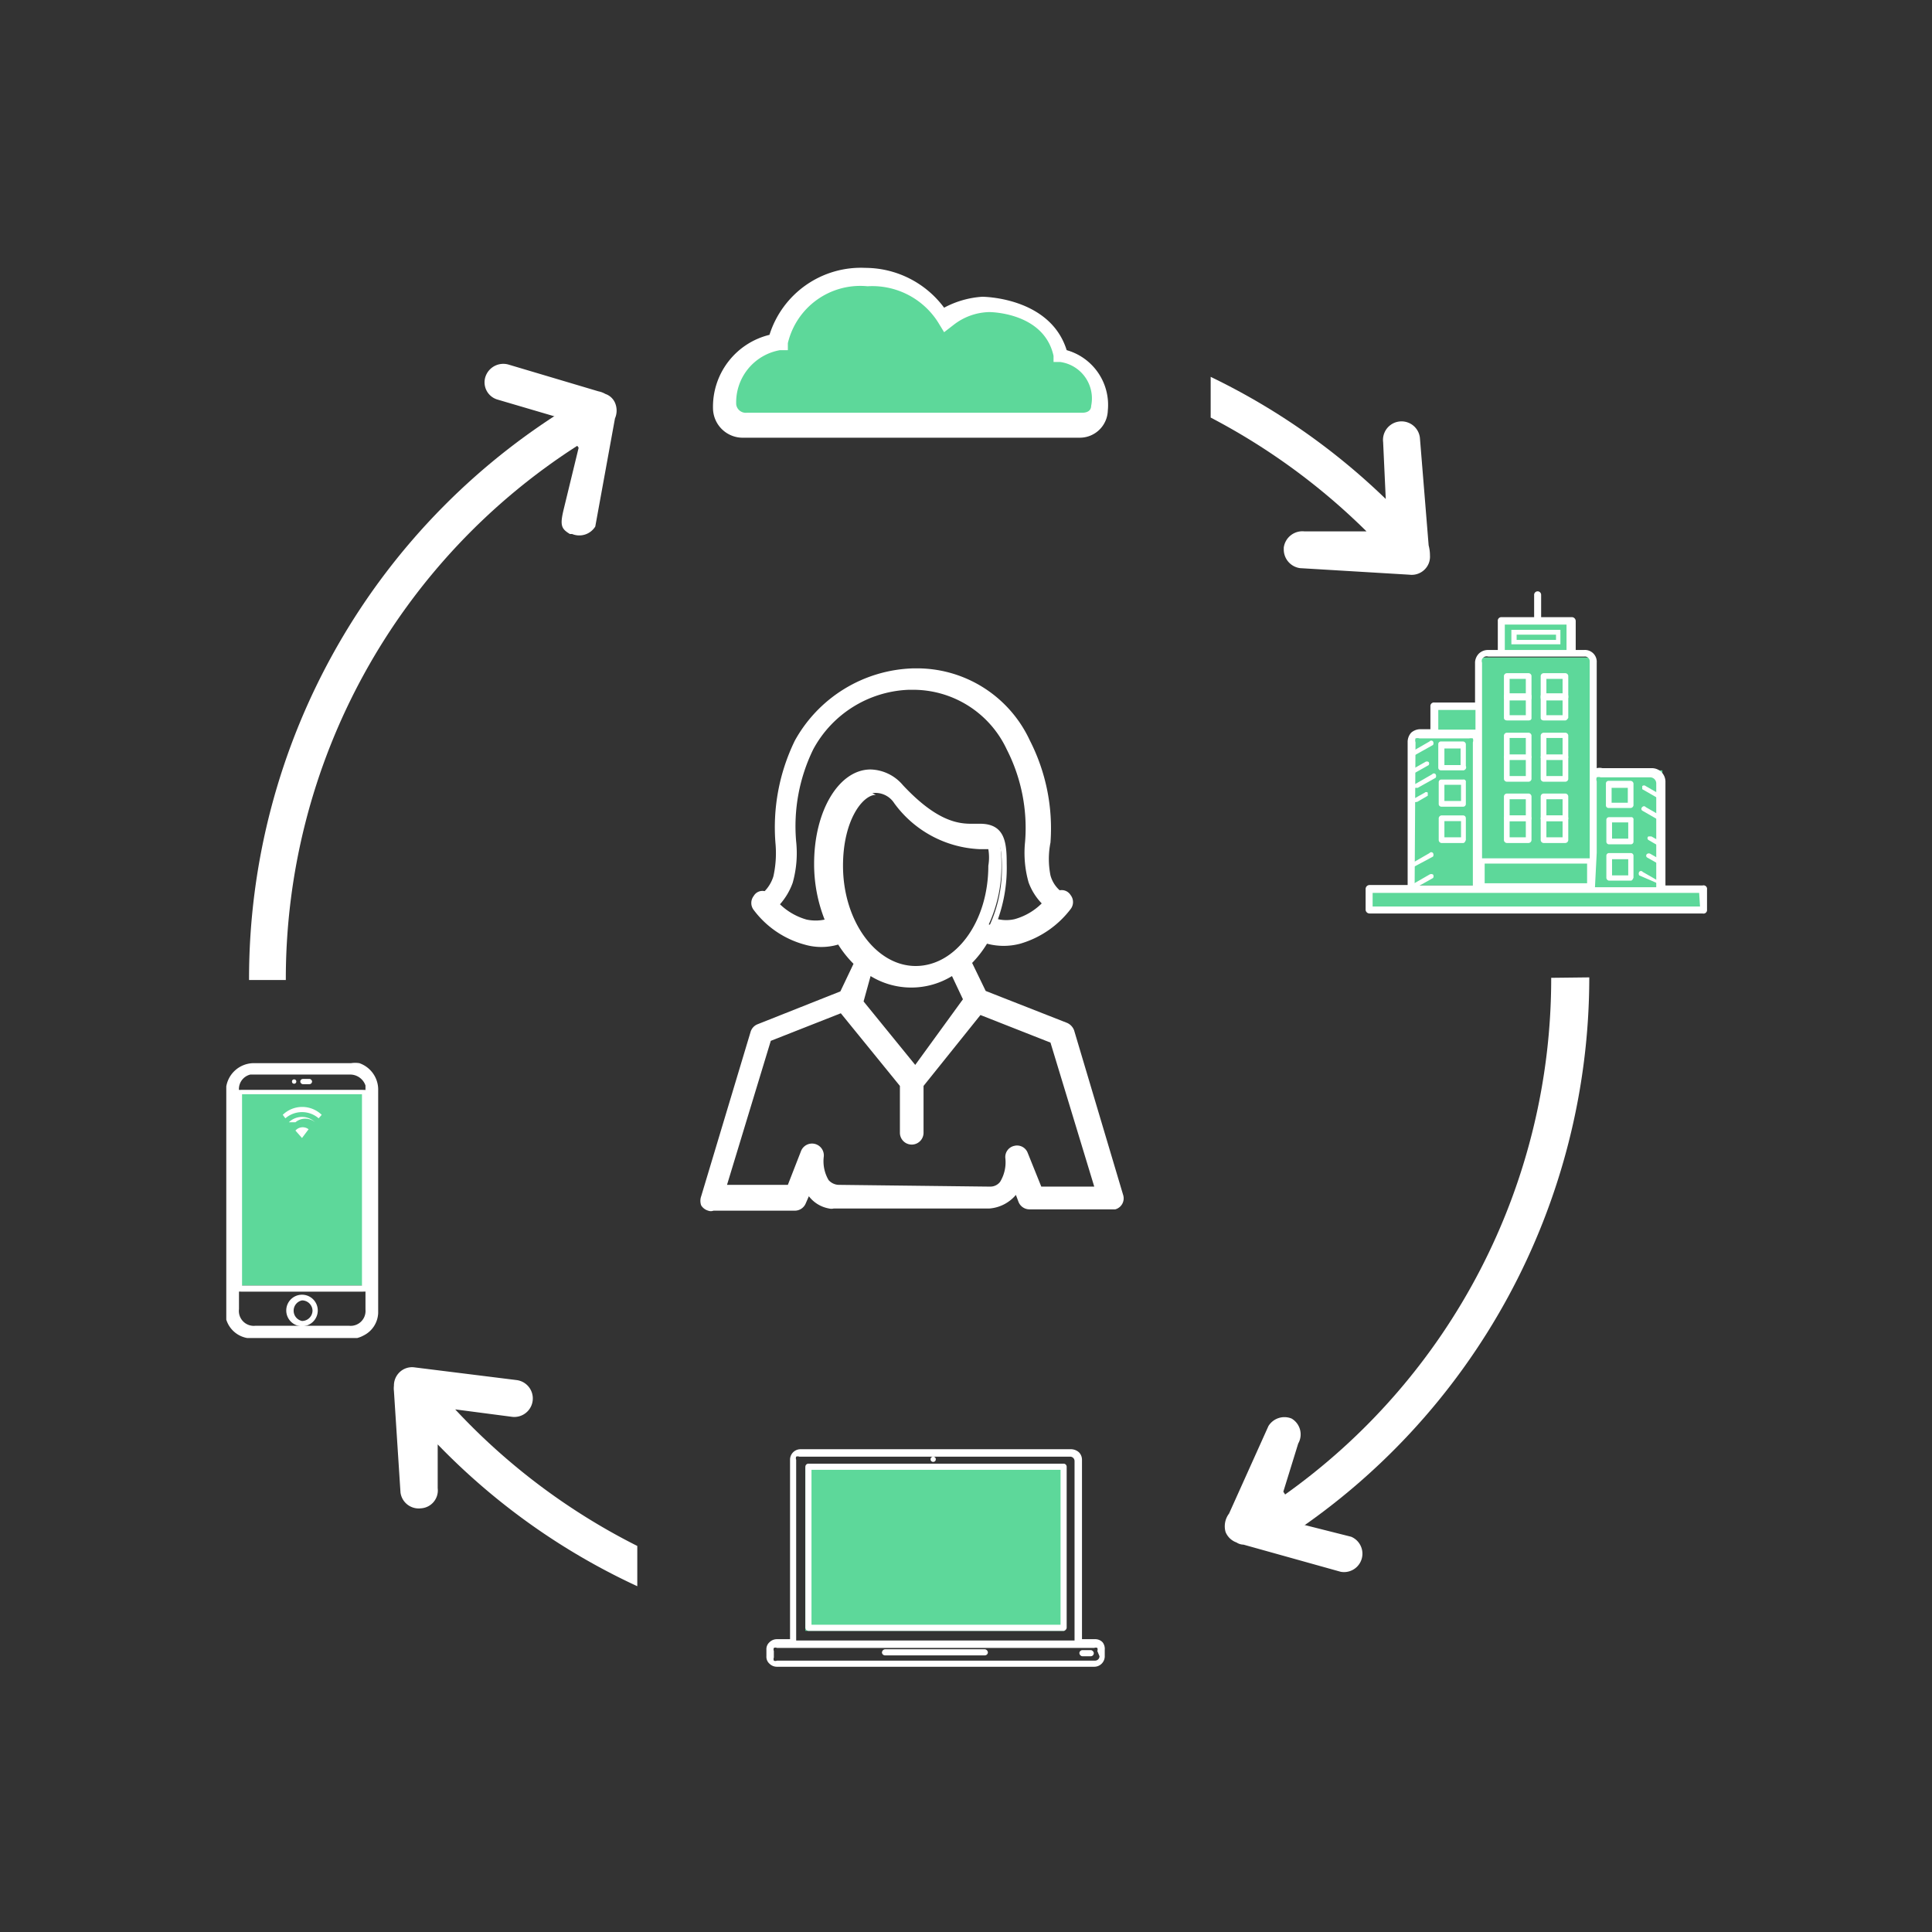 <svg xmlns="http://www.w3.org/2000/svg" viewBox="0 0 44.14 44.14"><rect x="0" y="0" width="44.14" height="44.14" fill="#333333" stroke="none"/><defs><style>.cls-1{fill:#5dd89a;}.cls-2{fill:#fff;}</style></defs><g id="C_26_Assign_and_Track_Leads" data-name="C 26 Assign and Track Leads"><polygon class="cls-1" points="33.7 20.23 32.26 20.23 32.26 16.79 32.8 16.77 32.81 16.15 33.74 16.12 33.7 20.23"/><rect class="cls-1" x="33.82" y="15.02" width="2.55" height="5.22"/><rect class="cls-1" x="35.43" y="17.6" width="2.55" height="3.12"/><rect class="cls-1" x="34.28" y="14.2" width="1.59" height="0.7"/><rect class="cls-1" x="31.26" y="20.31" width="7.68" height="0.42"/><path class="cls-2" d="M38.9,20.23h-.85V17.85a.31.31,0,0,0-.3-.3H36.61a.28.28,0,0,0-.13,0V15.14a.27.27,0,0,0-.29-.29H36v-.66a.09.09,0,0,0-.08-.09h-.71v-.51a.08.08,0,1,0-.16,0v.51H34.3a.08.08,0,0,0-.08.09v.66H34a.3.3,0,0,0-.21.08h0a.31.31,0,0,0-.09.2v.92h-.93a.08.08,0,0,0-.09.08v.53h-.23a.32.32,0,0,0-.21.08h0a.32.32,0,0,0-.08.21v3.27h-.87a.09.09,0,0,0-.09.09v.48a.09.09,0,0,0,.09.08H38.9A.08.08,0,0,0,39,20.8v-.48A.08.08,0,0,0,38.9,20.23Zm-2.42-.75V17.85a.13.13,0,0,1,0-.09h0a.13.13,0,0,1,.09,0h1.14a.14.14,0,0,1,.13.13v2.38h-1.4Zm-2.1-5.21h1.41v.58H34.38Zm-.52,5.13V15.14a.12.12,0,0,1,0-.08h0A.12.12,0,0,1,34,15h2.2a.11.11,0,0,1,.12.12v5.09H33.86Zm-1-3.18h.85v.45h-.85Zm-.52.74a.14.14,0,0,1,0-.09.15.15,0,0,1,.09,0h1.13a.25.25,0,0,1,.09,0,.14.14,0,0,1,0,.09v3.27H32.32Zm6.5,3.75H31.36V20.4h7.46Z"/><path class="cls-2" d="M34.92,16h-.49s-.07,0-.07-.06v-.5a.07.07,0,0,1,.07-.06h.49a.07.07,0,0,1,.07.06v.5S35,16,34.92,16Zm-.43-.12h.37v-.37h-.37Z"/><path class="cls-2" d="M34.92,16.46h-.49s-.07,0-.07-.06v-.5a.07.07,0,0,1,.07-.06h.49a.07.07,0,0,1,.07.06v.5S35,16.46,34.92,16.46Zm-.43-.12h.37V16h-.37Z"/><path class="cls-2" d="M35.76,16h-.49s-.07,0-.07-.06v-.5a.07.07,0,0,1,.07-.06h.49a.07.07,0,0,1,.07.06v.5S35.8,16,35.76,16Zm-.43-.12h.37v-.37h-.37Z"/><path class="cls-2" d="M35.76,16.46h-.49s-.07,0-.07-.06v-.5a.07.07,0,0,1,.07-.06h.49a.07.07,0,0,1,.07.06v.5S35.8,16.46,35.76,16.46Zm-.43-.12h.37V16h-.37Z"/><path class="cls-2" d="M34.92,17.36h-.49a.07.07,0,0,1-.07-.06v-.5a.07.07,0,0,1,.07-.06h.49a.07.07,0,0,1,.07.06v.5A.07.07,0,0,1,34.92,17.36Zm-.43-.12h.37v-.38h-.37Z"/><path class="cls-2" d="M34.92,17.86h-.49a.07.07,0,0,1-.07-.06v-.5s0-.06.07-.06h.49s.07,0,.07.06v.5A.07.07,0,0,1,34.92,17.86Zm-.43-.13h.37v-.37h-.37Z"/><path class="cls-2" d="M35.76,17.36h-.49a.07.07,0,0,1-.07-.06v-.5a.07.07,0,0,1,.07-.06h.49a.07.07,0,0,1,.07.06v.5A.07.07,0,0,1,35.76,17.36Zm-.43-.12h.37v-.38h-.37Z"/><path class="cls-2" d="M35.76,17.86h-.49a.07.07,0,0,1-.07-.06v-.5s0-.06.07-.06h.49s.07,0,.07.06v.5A.07.07,0,0,1,35.76,17.86Zm-.43-.13h.37v-.37h-.37Z"/><path class="cls-2" d="M34.92,18.76h-.49a.07.07,0,0,1-.07-.06v-.5a.07.07,0,0,1,.07-.07h.49a.07.07,0,0,1,.07.07v.5A.07.07,0,0,1,34.92,18.76Zm-.43-.13h.37v-.37h-.37Z"/><path class="cls-2" d="M34.92,19.26h-.49a.07.07,0,0,1-.07-.07V18.7a.07.07,0,0,1,.07-.07h.49a.07.07,0,0,1,.07.07v.49A.07.07,0,0,1,34.92,19.26Zm-.43-.13h.37v-.37h-.37Z"/><path class="cls-2" d="M35.76,18.76h-.49a.07.07,0,0,1-.07-.06v-.5a.07.07,0,0,1,.07-.07h.49a.07.07,0,0,1,.07.07v.5A.07.07,0,0,1,35.76,18.76Zm-.43-.13h.37v-.37h-.37Z"/><path class="cls-2" d="M35.76,19.26h-.49a.07.07,0,0,1-.07-.07V18.7a.07.07,0,0,1,.07-.07h.49a.07.07,0,0,1,.07.07v.49A.07.07,0,0,1,35.76,19.26Zm-.43-.13h.37v-.37h-.37Z"/><path class="cls-2" d="M32.26,17.25a.05.05,0,0,1,0,0,.07.07,0,0,1,0-.08l.4-.23a.05.05,0,0,1,.08,0,.08.08,0,0,1,0,.08l-.41.23Z"/><path class="cls-2" d="M32.26,20.29a.05.05,0,0,1,0,0,.07.07,0,0,1,0-.08l.4-.23a.08.08,0,0,1,.08,0,.07.07,0,0,1,0,.08l-.41.23Z"/><path class="cls-2" d="M32.26,19.82a.05.05,0,0,1,0-.1l.4-.23a.05.05,0,0,1,.08,0,.08.08,0,0,1,0,.08l-.41.22Z"/><path class="cls-2" d="M32.32,18a.05.05,0,0,1,0,0,.05.05,0,0,1,0-.08l.4-.23a.05.05,0,0,1,.08,0,.08.08,0,0,1,0,.08l-.41.23Z"/><path class="cls-2" d="M32.31,17.66a.05.05,0,0,1-.05,0,.05.05,0,0,1,0-.08l.3-.17a.07.07,0,0,1,.08,0,.06.06,0,0,1,0,.07l-.3.17Z"/><path class="cls-2" d="M32.3,18.33a.05.05,0,0,1,0,0,.05.05,0,0,1,0-.08l.25-.14a.05.05,0,0,1,.07,0,0,0,0,0,1,0,.07l-.24.14Z"/><path class="cls-2" d="M33.42,17.6h-.5a.06.06,0,0,1-.06-.06V17a.06.06,0,0,1,.06-.06h.5a.07.07,0,0,1,.07.06v.5A.07.07,0,0,1,33.42,17.6ZM33,17.48h.37V17.1H33Z"/><path class="cls-2" d="M33.43,18.43h-.5a.06.06,0,0,1-.06-.06v-.5a.06.06,0,0,1,.06-.06h.5a.05.05,0,0,1,.06.06v.5A.06.06,0,0,1,33.43,18.43ZM33,18.3h.38v-.37H33Z"/><path class="cls-2" d="M33.43,19.26h-.5a.07.07,0,0,1-.06-.07V18.7a.07.07,0,0,1,.06-.07h.5s.06,0,.06.07v.49S33.47,19.26,33.43,19.26ZM33,19.13h.38v-.37H33Z"/><path class="cls-2" d="M37.89,20.19h0L37.45,20a.08.08,0,0,1,0-.08.05.05,0,0,1,.08,0l.4.23a.05.05,0,0,1,0,.07S37.91,20.19,37.89,20.19Z"/><path class="cls-2" d="M37.92,18.26h0l-.4-.23a0,0,0,0,1,0-.07.06.06,0,0,1,.08,0l.4.23a.05.05,0,0,1,0,.08A.05.05,0,0,1,37.92,18.26Z"/><path class="cls-2" d="M37.92,18.75h0l-.4-.23a.05.05,0,0,1,0-.08.05.05,0,0,1,.08,0l.4.23a.05.05,0,0,1,0,.08Z"/><path class="cls-2" d="M37.93,19.76h0l-.3-.17a.05.05,0,0,1,0-.08.07.07,0,0,1,.08,0l.3.17a.08.08,0,0,1,0,.08A.05.05,0,0,1,37.93,19.76Z"/><path class="cls-2" d="M37.9,19.33h0l-.24-.14a.05.05,0,0,1,0-.08,0,0,0,0,1,.07,0l.25.14s0,.05,0,.08Z"/><path class="cls-2" d="M37.25,18.46h-.5a.06.06,0,0,1-.06-.06v-.5a.06.06,0,0,1,.06-.06h.5a.07.07,0,0,1,.07.06v.5A.07.07,0,0,1,37.25,18.46Zm-.43-.12h.37V18h-.37Z"/><path class="cls-2" d="M37.26,19.29h-.5a.06.06,0,0,1-.06-.06v-.5a.06.06,0,0,1,.06-.06h.5a.05.05,0,0,1,.06.06v.5A.06.06,0,0,1,37.26,19.29Zm-.43-.13h.37v-.37h-.37Z"/><path class="cls-2" d="M37.26,20.12h-.5a.07.07,0,0,1-.06-.07v-.5a.06.06,0,0,1,.06-.06h.5a.06.06,0,0,1,.06.06v.5S37.3,20.12,37.26,20.12ZM36.83,20h.37v-.37h-.37Z"/><path class="cls-2" d="M36.37,20.29H33.81v-.68h2.56Zm-2.45-.11h2.34v-.45H33.92Z"/><path class="cls-2" d="M35.65,14.72H34.53v-.33h1.12Zm-1-.1h.9V14.5h-.9Z"/><path class="cls-2" d="M6.53,22.39a14.47,14.47,0,0,1,6.73-12.25v-1A15.33,15.33,0,0,0,5.69,22.39Z"/><path class="cls-2" d="M32.64,12.46,32.44,10a.42.42,0,1,0-.84.1l.06,1.3a15.29,15.29,0,0,0-4-2.79v.93a14.79,14.79,0,0,1,3.56,2.6l-1.42,0a.43.43,0,0,0-.47.37v.05a.43.43,0,0,0,.37.42l2.5.15a.42.42,0,0,0,.35-.12.41.41,0,0,0,.12-.32A.88.88,0,0,0,32.64,12.46Z"/><path class="cls-2" d="M24.67,9.83H17a.56.56,0,0,1-.59-.53,1.58,1.58,0,0,1,1.27-1.6,2,2,0,0,1,2.1-1.51h0a2.16,2.16,0,0,1,1.77,1,1.85,1.85,0,0,1,.91-.29S24,6.79,24.32,8a1.18,1.18,0,0,1,.92,1.28A.52.52,0,0,1,24.67,9.83ZM19.82,6.42h0a1.8,1.8,0,0,0-1.88,1.4l0,.09H17.8a1.33,1.33,0,0,0-1.15,1.37.34.34,0,0,0,.36.3h7.66c.32,0,.33-.24.33-.27a1,1,0,0,0-.81-1.07h-.07l0-.08C23.87,7,22.57,7.08,22.51,7.08a1.54,1.54,0,0,0-.88.32l-.1.08-.07-.11A1.92,1.92,0,0,0,19.82,6.42Z"/><path class="cls-2" d="M24.67,10H17a.68.68,0,0,1-.71-.66,1.69,1.69,0,0,1,1.29-1.69,2.19,2.19,0,0,1,2.19-1.53h0a2.25,2.25,0,0,1,1.8.91,2.14,2.14,0,0,1,.87-.25s1.55,0,1.93,1.22a1.3,1.3,0,0,1,.94,1.38A.64.64,0,0,1,24.67,10Zm.45-.62a.38.38,0,0,1-.2.33A.38.38,0,0,0,25.12,9.33Zm-8.58-.19Zm.29-.79a1.52,1.52,0,0,0-.29.79A1.52,1.52,0,0,1,16.83,8.35Zm7.39-.21h0a1,1,0,0,1,.89,1,1,1,0,0,0-.82-1h-.07l0-.07a.57.57,0,0,0,0-.14A.65.65,0,0,1,24.22,8.14ZM17.8,7.75v0h0ZM19.92,6.3a2,2,0,0,1,1.64,1l.09-.07-.09.06-.07-.1A2,2,0,0,0,19.92,6.3ZM22.53,7h0ZM19.79,6.3Z"/><path class="cls-2" d="M14.56,36.24v-.92A14.7,14.7,0,0,1,10.4,32.2l1.3.17a.42.42,0,0,0,.1-.84l-2.33-.29a.41.41,0,0,0-.35.12.42.42,0,0,0-.12.3v0H9a.5.5,0,0,0,0,.12l.15,2.32a.42.42,0,0,0,.47.36A.41.41,0,0,0,10,34V33A15.23,15.23,0,0,0,14.56,36.24Z"/><path class="cls-2" d="M36.31,22.33a15.3,15.3,0,0,1-7,12.85v-1a14.47,14.47,0,0,0,6.13-11.84Z"/><rect class="cls-1" x="5.41" y="24.93" width="2.98" height="4.44"/><path class="cls-2" d="M6.9,30.55H5.82a.58.58,0,0,1-.6-.62v-5a.57.57,0,0,1,.44-.59l.19,0H8a.58.58,0,0,1,.61.43.48.48,0,0,1,0,.18v5a.58.58,0,0,1-.61.61Zm-1.05-6H5.72a.34.34,0,0,0-.26.36v5a.34.34,0,0,0,.37.38c.71,0,1.43,0,2.15,0a.34.34,0,0,0,.37-.37h0v-5c0-.05,0-.09,0-.12A.37.37,0,0,0,8,24.55H5.85Z"/><path class="cls-2" d="M8.64,28.75V24.92a.64.64,0,0,0-.43-.63.63.63,0,0,0-.19,0H5.78a.64.64,0,0,0-.61.53s0,0,0,0h0v5.24l0,.09a.61.61,0,0,0,.48.42H8.09l.07,0a.67.67,0,0,0,.15-.06A.6.6,0,0,0,8.64,30v-1.2Zm-.11,1.19a.52.52,0,0,1-.55.55H5.82a.51.51,0,0,1-.54-.56v-5a.5.5,0,0,1,.4-.53.5.5,0,0,1,.17,0H8a.53.53,0,0,1,.55.38.79.79,0,0,1,0,.17Z"/><path class="cls-2" d="M5.41,27.18V25c0-.1,0-.1.11-.1H8.28c.11,0,.11,0,.11.11v4.4c0,.1,0,.1-.11.1H5.52c-.1,0-.11,0-.11-.1ZM8.27,25H5.53v4.37H8.27Z"/><path class="cls-2" d="M7.26,29.94a.36.36,0,0,1-.36.36.36.36,0,1,1,.36-.36Zm-.12,0a.24.24,0,0,0-.24-.23.24.24,0,0,0,0,.47A.24.24,0,0,0,7.14,29.94Z"/><circle class="cls-2" cx="6.72" cy="24.71" r="0.05"/><rect class="cls-2" x="6.86" y="24.65" width="0.27" height="0.12" rx="0.06"/><path class="cls-2" d="M6.52,25.55l-.06-.08a.64.64,0,0,1,.89,0l-.07.08A.58.58,0,0,0,6.52,25.55Z"/><path class="cls-2" d="M6.6,25.64a.43.43,0,0,1,.6,0l0,0,0,0a.35.35,0,0,0-.45,0Z"/><path class="cls-2" d="M7.05,25.8,6.9,26l-.15-.17A.22.22,0,0,1,7.05,25.8Z"/><path class="cls-2" d="M16.22,27.48h1.92a.15.15,0,0,0,.14-.1l.16-.39a.76.76,0,0,0,.13.23.64.64,0,0,0,.41.24l.07,0h3.53a.73.73,0,0,0,.51-.26.79.79,0,0,0,.14-.23l.15.39a.16.16,0,0,0,.14.1h1.92a.15.15,0,0,0,.1-.19l-1.13-3.75a.13.13,0,0,0-.09-.1l-1.9-.75-.36-.76a2.38,2.38,0,0,0,.43-.55,1.13,1.13,0,0,0,.43.08,1.5,1.5,0,0,0,.35,0,2.07,2.07,0,0,0,1.08-.75.14.14,0,0,0,0-.18.12.12,0,0,0-.15-.06h0s-.19-.07-.33-.42a2.15,2.15,0,0,1-.05-.76,4.35,4.35,0,0,0-.43-2.32,2.73,2.73,0,0,0-2.53-1.59h0a3,3,0,0,0-2.59,1.59,4.35,4.35,0,0,0-.43,2.32,2.37,2.37,0,0,1-.06.76c-.13.35-.28.42-.31.43a.12.12,0,0,0-.16,0,.15.15,0,0,0,0,.18,2.07,2.07,0,0,0,1.08.75,1.24,1.24,0,0,0,.8-.06,2.28,2.28,0,0,0,.44.57l-.36.75s0,0,0,0l-1.91.75a.14.14,0,0,0-.08.1l-1.13,3.75A.15.15,0,0,0,16.22,27.48Zm2.23-6.36a1.56,1.56,0,0,1-.77-.47,1.08,1.08,0,0,0,.36-.53,2.59,2.59,0,0,0,.08-.88,4,4,0,0,1,.4-2.17,2.73,2.73,0,0,1,2.28-1.43h0a2.44,2.44,0,0,1,2.3,1.43,4,4,0,0,1,.4,2.17,2.38,2.38,0,0,0,.07.88,1.14,1.14,0,0,0,.37.53,1.75,1.75,0,0,1-.77.47,1,1,0,0,1-.58,0,3.2,3.2,0,0,0,.29-1.37c0-.54-.07-.79-.49-.79h-.21c-.36,0-.88-.1-1.64-.92a.89.89,0,0,0-.65-.32c-.65,0-1.17.89-1.17,2A3.29,3.29,0,0,0,19,21.09.92.92,0,0,1,18.45,21.12Zm.61-1.38c0-1,.45-1.73.87-1.73a.58.58,0,0,1,.43.22,2.44,2.44,0,0,0,1.86,1h.21c.14,0,.19,0,.19.49,0,1.33-.8,2.4-1.78,2.4S19.06,21.07,19.06,19.74Zm1.78,2.7a1.73,1.73,0,0,0,1-.31l.34.71-1.33,1.64-1.32-1.62.35-.74A1.66,1.66,0,0,0,20.84,22.44Zm-3.33,1.25L19.25,23l1.43,1.76v1.11a.15.15,0,0,0,.3,0V24.77L22.41,23l1.73.68,1.05,3.5H23.62l-.33-.84a.16.16,0,0,0-.17-.1.16.16,0,0,0-.12.17,1,1,0,0,1-.14.62.4.4,0,0,1-.31.15H19.11A.42.42,0,0,1,18.8,27a1,1,0,0,1-.14-.62.16.16,0,0,0-.11-.17.17.17,0,0,0-.18.1l-.33.84H16.46Z"/><path class="cls-2" d="M22.57,27.61H19.05a.23.23,0,0,1-.11,0,.74.74,0,0,1-.46-.28l0,0-.07.16a.27.27,0,0,1-.25.17H16.3a.17.17,0,0,1-.12,0,.28.28,0,0,1-.16-.12.31.31,0,0,1,0-.21l1.13-3.76a.27.27,0,0,1,.16-.17l1.89-.75.3-.63a2.51,2.51,0,0,1-.35-.44,1.36,1.36,0,0,1-.77,0,2.16,2.16,0,0,1-1.16-.79.26.26,0,0,1,0-.32.23.23,0,0,1,.25-.11.84.84,0,0,0,.2-.34,2.46,2.46,0,0,0,.05-.72,4.52,4.52,0,0,1,.44-2.38,3.2,3.2,0,0,1,2.7-1.65h.05a2.84,2.84,0,0,1,2.62,1.65A4.41,4.41,0,0,1,24,19.25,1.92,1.92,0,0,0,24,20a.7.7,0,0,0,.21.34.24.24,0,0,1,.25.11.26.26,0,0,1,0,.32,2.23,2.23,0,0,1-1.15.79,1.47,1.47,0,0,1-.76,0,2.46,2.46,0,0,1-.34.44l.31.64,1.86.73a.3.3,0,0,1,.16.17l1.12,3.76a.26.26,0,0,1-.18.33l-.07,0H23.52a.27.27,0,0,1-.25-.17l-.06-.16,0,0a.88.88,0,0,1-.6.31Zm1-.25h0l1.86,0L24.3,23.57l-2-.79-.42-.88.07-.06a2.42,2.42,0,0,0,.41-.52l.05-.09.1,0a1,1,0,0,0,.38.07,1.24,1.24,0,0,0,.33,0,2.1,2.1,0,0,0,1-.7l0,0h-.06c-.12,0-.29-.13-.44-.49a2.26,2.26,0,0,1-.06-.82A4.21,4.21,0,0,0,23.3,17a2.61,2.61,0,0,0-2.42-1.52h0A2.92,2.92,0,0,0,18.36,17a4.34,4.34,0,0,0-.43,2.26,2.26,2.26,0,0,1-.06.82c-.14.36-.31.49-.42.49h0s0,0,0,.05a1.93,1.93,0,0,0,1,.7,1,1,0,0,0,.72-.05l.1-.05.05.1a2.29,2.29,0,0,0,.42.54l.07.06-.42.89h-.06l-1.91.75-1.15,3.78h0l0,0h1.89l0,0,.27-.68.11.28a.75.75,0,0,0,.11.2.56.56,0,0,0,.35.2h3.55a.61.61,0,0,0,.44-.22.56.56,0,0,0,.12-.2l.11-.28.26.68,0,0Zm-1,0H19.11a.54.54,0,0,1-.4-.2,1.08,1.08,0,0,1-.17-.71s0,0,0,0l0,0-.36.92H16.3l1.11-3.71,1.87-.73,1.52,1.86v1.15s.06,0,.06,0V24.73l1.51-1.86,1.87.73,0,.06,1.09,3.65H23.54l-.36-.92s0,0,0,0,0,0,0,0a1.07,1.07,0,0,1-.17.71.53.53,0,0,1-.39.2Zm0-.25h.05a.28.28,0,0,0,.23-.11.86.86,0,0,0,.12-.53.26.26,0,0,1,.2-.29.26.26,0,0,1,.31.16l.31.77H25l-1-3.29-1.6-.63L21.1,24.81v1.07a.27.27,0,1,1-.54,0V24.81l-1.35-1.66-1.6.63-1,3.29H18l.3-.77a.27.27,0,0,1,.52.13.85.85,0,0,0,.11.53.32.32,0,0,0,.23.11Zm-1.66-2.4-1.46-1.79.44-.93.12.08a1.56,1.56,0,0,0,1.82,0l.12-.08.43.91Zm-1.18-1.83,1.18,1.45L22,22.83l-.25-.53a1.78,1.78,0,0,1-1.86,0Zm1.19-.58c-1.05,0-1.9-1.13-1.9-2.52,0-1.15.52-1.85,1-1.85a.73.73,0,0,1,.52.26,2.33,2.33,0,0,0,1.77,1h.21c.28,0,.31.17.31.61C22.74,21.13,21.89,22.26,20.84,22.26Zm-.91-4.14c-.3,0-.75.58-.75,1.62,0,1.26.75,2.29,1.66,2.29s1.66-1,1.66-2.29a1.13,1.13,0,0,0,0-.38s0,0,0,0h-.21a2.55,2.55,0,0,1-1.94-1.05A.51.51,0,0,0,19.93,18.12Zm3,3.16a.93.93,0,0,1-.33-.06l-.12,0,.05-.12a3.1,3.1,0,0,0,.28-1.32c0-.58-.09-.67-.37-.67h-.21a2.27,2.27,0,0,1-1.72-1,.78.78,0,0,0-.57-.28c-.58,0-1.05.85-1.05,1.91a3.2,3.2,0,0,0,.27,1.31l.05.1-.11.05a1,1,0,0,1-.67,0h0a1.76,1.76,0,0,1-.83-.51l-.1-.1.12-.08a1,1,0,0,0,.32-.47,2.35,2.35,0,0,0,.07-.84A4.13,4.13,0,0,1,18.41,17a2.85,2.85,0,0,1,2.38-1.49h.05A2.58,2.58,0,0,1,23.25,17a4.13,4.13,0,0,1,.41,2.23,2.14,2.14,0,0,0,.07.84,1,1,0,0,0,.31.47l.12.08-.1.1a1.71,1.71,0,0,1-.83.51A1.25,1.25,0,0,1,22.92,21.28ZM22.8,21a.85.85,0,0,0,.38,0,1.41,1.41,0,0,0,.62-.36,1.37,1.37,0,0,1-.3-.48,2.47,2.47,0,0,1-.08-.93A3.94,3.94,0,0,0,23,17.12a2.36,2.36,0,0,0-2.19-1.36h-.06a2.59,2.59,0,0,0-2.17,1.36,4,4,0,0,0-.39,2.11,2.5,2.5,0,0,1-.08.94,1.51,1.51,0,0,1-.29.49,1.44,1.44,0,0,0,.61.35h0a1,1,0,0,0,.41,0,3.46,3.46,0,0,1-.24-1.28c0-1.21.57-2.15,1.29-2.15a1,1,0,0,1,.74.36c.73.78,1.21.88,1.55.88h.21c.57,0,.61.43.61.91A3.48,3.48,0,0,1,22.8,21Z"/><path class="cls-2" d="M13.22,10.23l-.34,1.4c-.09.37-.06.45.14.57l.05,0a.43.43,0,0,0,.53-.17l.45-2.47a.45.45,0,0,0,0-.36A.37.37,0,0,0,13.83,9a.52.52,0,0,0-.16-.06l-2.05-.61a.43.43,0,0,0-.53.28.41.41,0,0,0,.28.52l1.36.4Z"/><path class="cls-2" d="M29.32,34.08l.34-1.1a.42.42,0,0,0-.15-.57l0,0a.43.43,0,0,0-.53.17l-.9,2A.48.48,0,0,0,28,35a.42.42,0,0,0,.25.24.3.3,0,0,0,.16.05l2.22.62a.42.42,0,0,0,.24-.8l-1.07-.27Z"/><circle class="cls-2" cx="21.32" cy="33.34" r="0.06"/><rect class="cls-1" x="18.4" y="33.52" width="5.92" height="3.74"/><path class="cls-2" d="M24.3,33.44H18.47a.07.07,0,0,0-.07.07v3.68a.08.08,0,0,0,.07.07H24.3a.08.08,0,0,0,.07-.07V33.51A.07.07,0,0,0,24.3,33.44Zm-.07,3.68H18.54V33.58h5.69Z"/><rect class="cls-2" x="24.66" y="37.7" width="0.33" height="0.14" rx="0.07"/><path class="cls-2" d="M22.5,37.68H20.22a.08.08,0,0,0-.07.07.07.07,0,0,0,.07.07H22.5a.07.07,0,0,0,.07-.07A.08.08,0,0,0,22.5,37.68Z"/><path class="cls-2" d="M25.19,37.52h0a.23.23,0,0,0-.17-.07h-.3v-4.1a.24.24,0,0,0-.07-.17.28.28,0,0,0-.17-.07H18.29a.24.24,0,0,0-.17.07h0a.24.24,0,0,0-.07.17v4.1h-.3a.24.24,0,0,0-.17.07h0a.21.21,0,0,0-.07.17v.15a.21.21,0,0,0,.07.17h0a.24.24,0,0,0,.17.07H25a.24.24,0,0,0,.24-.24v-.15A.24.24,0,0,0,25.19,37.52Zm-7-4.17a.09.09,0,0,1,0-.07h0a.09.09,0,0,1,.07,0h6.19a.1.1,0,0,1,.1.1v4.1H18.19Zm6.93,4.49a.1.1,0,0,1-.1.1H17.75a.08.08,0,0,1-.07,0h0a.09.09,0,0,1,0-.07v-.15a.09.09,0,0,1,0-.07.08.08,0,0,1,.07,0H25a.09.09,0,0,1,.07,0h0a.09.09,0,0,1,0,.07Z"/><path class="cls-1" d="M19.82,6.54h0A1.7,1.7,0,0,0,18,7.84L18,8l-.18,0a1.21,1.21,0,0,0-1,1.24.22.22,0,0,0,.24.19h7.66c.19,0,.21-.11.21-.16a.84.84,0,0,0-.71-1l-.15,0,0-.14c-.22-1-1.46-1-1.47-1a1.37,1.37,0,0,0-.81.29l-.22.17-.14-.23A1.78,1.78,0,0,0,19.82,6.54Z"/></g></svg>